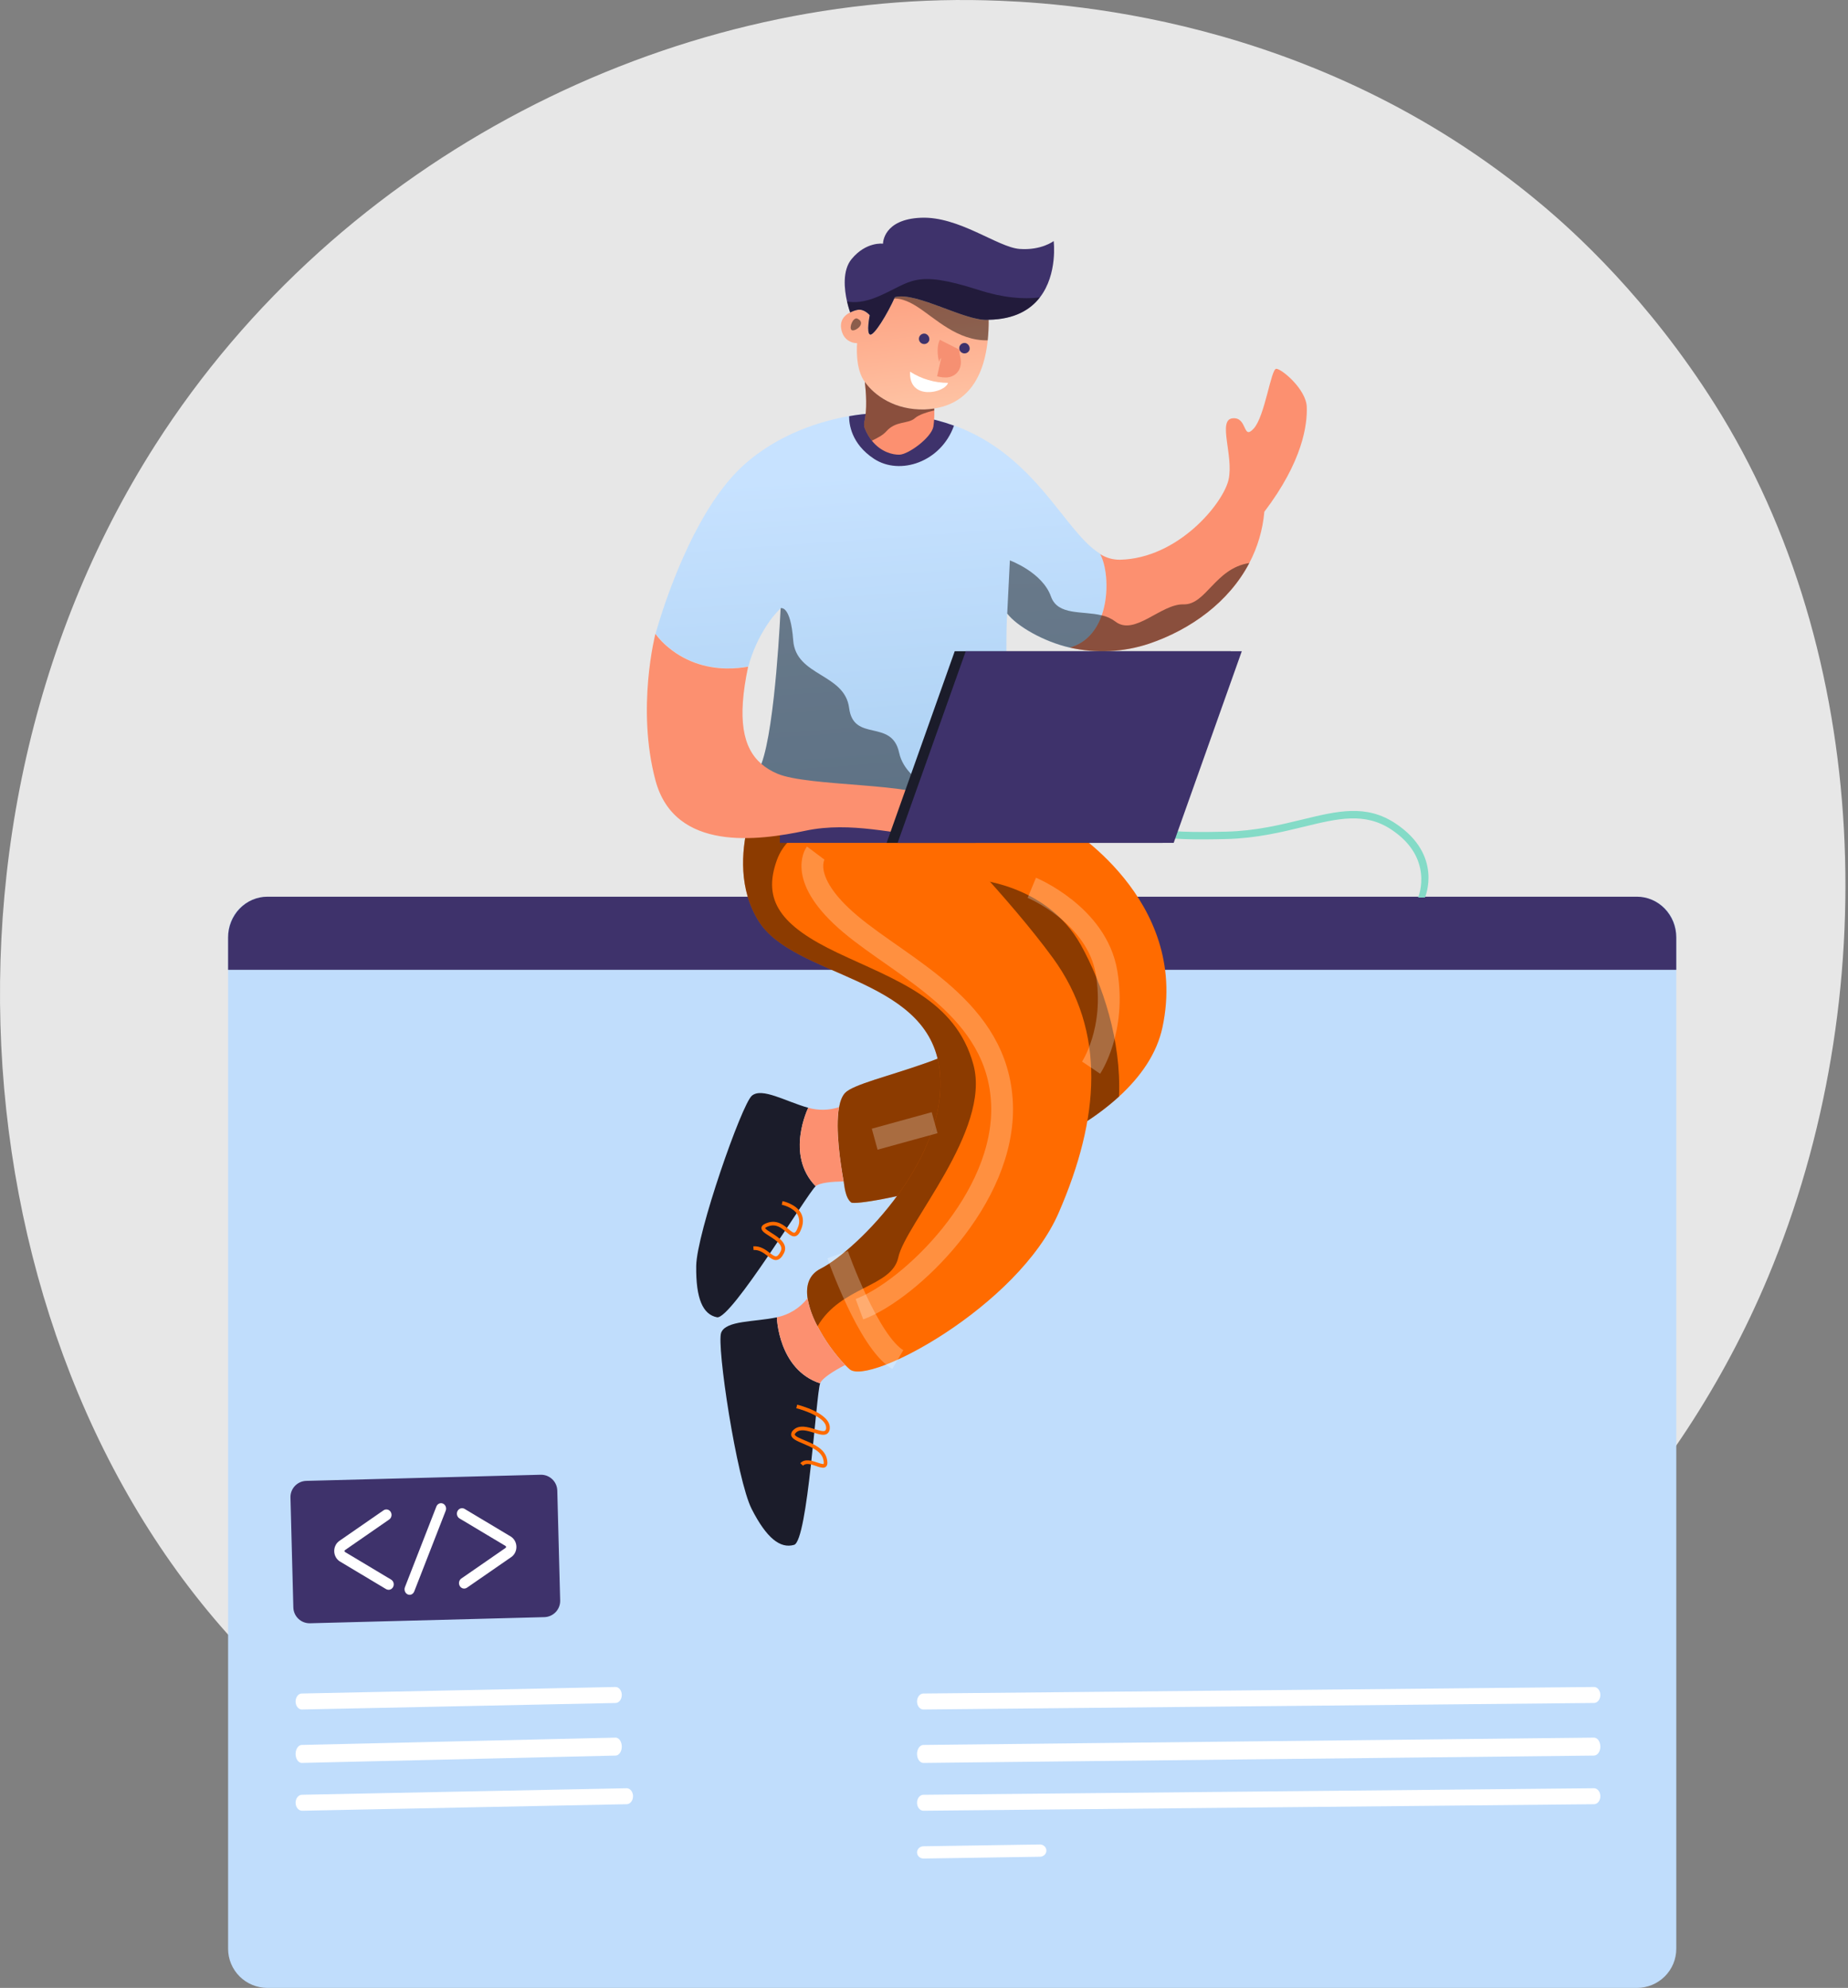 <?xml version="1.0" encoding="UTF-8"?> <svg xmlns="http://www.w3.org/2000/svg" width="450" height="484" viewBox="0 0 450 484" fill="none"><rect x="0" y="0" width="450" height="484" fill="#808080" stroke="none"/><path d="M430.529 310.941C386.944 415.113 270.794 473.479 170.1 457.737C153.735 455.18 108.786 447.564 69.008 411.533C-7.592 342.255 -23.957 205.063 37.811 108.335C82.76 37.978 163.338 -1.918 239.938 0.071C256.417 0.526 319.664 3.14 375.182 49.628C383.365 56.448 401.321 72.702 417.573 98.447C455.703 158.859 458.942 243.084 430.529 310.941Z" fill="white" fill-opacity="0.81"></path><path d="M408.183 227.847V474.475C408.183 475.725 407.937 476.965 407.456 478.119C406.974 479.274 406.266 480.326 405.376 481.21C404.486 482.094 403.429 482.796 402.266 483.274C401.103 483.753 399.854 484 398.595 484H65.131C63.872 484 62.625 483.753 61.461 483.274C60.297 482.796 59.24 482.094 58.35 481.21C57.46 480.326 56.754 479.274 56.273 478.119C55.791 476.965 55.544 475.725 55.545 474.475V227.847C55.544 226.597 55.791 225.359 56.273 224.203C56.754 223.047 57.46 221.998 58.35 221.113C59.24 220.228 60.297 219.527 61.461 219.048C62.625 218.569 63.872 218.323 65.131 218.323H398.595C399.854 218.323 401.103 218.57 402.266 219.049C403.429 219.528 404.486 220.23 405.376 221.114C406.266 221.999 406.974 223.048 407.456 224.204C407.934 225.359 408.183 226.597 408.183 227.847Z" fill="url(#paint0_linear_253_2776)"></path><path d="M408.183 228.245V236.126H55.545V228.245C55.544 226.942 55.791 225.652 56.273 224.449C56.754 223.245 57.46 222.151 58.35 221.229C59.24 220.308 60.297 219.577 61.461 219.078C62.625 218.58 63.872 218.323 65.131 218.323H398.595C399.854 218.323 401.103 218.58 402.266 219.079C403.429 219.578 404.486 220.309 405.376 221.23C406.266 222.152 406.974 223.246 407.456 224.449C407.934 225.652 408.183 226.942 408.183 228.245Z" fill="url(#paint1_linear_253_2776)"></path><path d="M346.978 218.52H345.329C345.492 218.131 349.182 208.878 338.826 201.991C332.335 197.678 325.778 199.271 317.473 201.291C312.086 202.603 305.976 204.089 298.695 204.279C282.814 204.693 282.107 203.53 281.773 202.976C281.683 202.823 281.635 202.65 281.635 202.473C281.635 202.296 281.683 202.123 281.773 201.97L283.34 202.868C283.44 202.715 283.48 202.531 283.453 202.35C283.426 202.17 283.334 202.005 283.194 201.887C283.357 201.982 285.171 202.835 298.658 202.483C305.763 202.301 311.752 200.828 317.047 199.549C325.782 197.425 332.686 195.745 339.841 200.505C351.46 208.228 347.029 218.413 346.978 218.52Z" fill="url(#paint2_linear_253_2776)"></path><path d="M283.076 250.089C281.718 256.488 277.822 262.092 272.481 266.989C251.668 286.028 208.771 293.892 207.283 292.775C205.795 291.657 205.611 288.553 205.444 287.638C204.721 283.686 203.329 274.882 204.324 269.572C204.604 268.057 205.076 266.836 205.808 266.074C209.728 262.022 240.601 257.879 245.282 245.354C248.044 237.966 239.577 227.395 232.125 218.377C226.968 212.114 222.295 206.593 222.211 203.385C221.994 195.546 243.226 193.845 244.016 194.279C244.805 194.714 259.325 200.985 259.325 200.985C259.325 200.985 289.746 218.77 283.076 250.089Z" fill="#FF6B00"></path><path style="mix-blend-mode:overlay" opacity="0.45" d="M272.481 266.981C251.668 286.02 208.771 293.884 207.283 292.767C205.795 291.649 205.611 288.545 205.444 287.63C204.721 283.678 203.329 274.874 204.324 269.564C204.604 268.049 205.076 266.828 205.808 266.066C209.728 262.014 240.601 257.871 245.282 245.346C248.044 237.959 239.577 227.388 232.125 218.369L237.053 214.081C237.053 214.081 254.807 215.033 263.19 230.057C268.523 239.663 273.087 253.48 272.481 266.981Z" fill="url(#paint3_linear_253_2776)"></path><path d="M268.281 149.802C267.002 153.432 264.57 156.536 260.486 157.666C254.155 156.23 247.631 152.463 245.265 149.388C244.784 154.355 244.784 190.451 249.62 199.056C248.254 201.27 242.461 202.466 234.825 203.005C231.929 203.207 228.769 203.323 225.484 203.36H225.43C221.635 203.406 217.677 203.36 213.769 203.236C207.421 203.038 201.231 202.669 196.111 202.259C188.94 201.676 183.916 201.018 183.644 200.662C183.424 200.361 183.251 200.029 183.13 199.677C182.378 197.711 182.052 193.58 185.103 186.755C185.212 186.515 185.312 186.262 185.421 185.985C188.877 176.722 190.101 148.084 190.101 148.084C188.861 149.3 187.759 150.648 186.816 152.103C184.747 155.232 183.195 158.668 182.219 162.281C181.801 162.351 181.383 162.422 180.965 162.476H180.911C180.493 162.53 180.125 162.575 179.732 162.612H179.624C179.344 162.641 179.064 162.658 178.788 162.666L178.198 162.695C178.149 162.703 178.098 162.703 178.048 162.695C175.424 162.786 172.804 162.44 170.295 161.673C167.597 160.839 165.091 159.489 162.918 157.699C161.676 156.711 160.573 155.563 159.638 154.284C159.638 154.284 163.817 138.644 171.553 125.482C174.253 120.891 177.404 116.599 180.936 113.379C189.646 105.461 200.245 102.448 206.819 101.293C208.876 100.917 210.957 100.683 213.046 100.594C220.636 100.478 226.972 101.633 232.351 103.594C252.521 110.966 259.241 129.645 267.942 134.852C269.502 137.803 270.195 144.384 268.281 149.802Z" fill="url(#paint4_linear_253_2776)"></path><path style="mix-blend-mode:overlay" opacity="0.45" d="M234.825 203.009C231.928 203.212 228.769 203.328 225.484 203.365C215.495 203.493 204.378 202.926 196.111 202.264C188.931 201.68 183.899 201.022 183.627 200.666C182.658 199.383 181.375 195.071 185.086 186.759C185.194 186.519 185.295 186.267 185.403 185.99C188.86 176.726 190.084 148.089 190.084 148.089C190.084 148.089 192.5 147.129 193.152 155.916C193.804 164.703 205.69 163.912 206.768 172.376C207.847 180.841 217.133 174.889 218.939 183.246C220.745 191.602 233.324 194.421 233.985 195.547C234.428 196.329 235.034 199.706 234.825 203.009Z" fill="url(#paint5_linear_253_2776)"></path><path d="M232.301 103.632C229.158 112.494 219.156 115.855 212.833 111.712C207.241 108.044 206.743 103.14 206.768 101.331C208.825 100.955 210.906 100.721 212.996 100.631C220.585 100.516 226.922 101.67 232.301 103.632Z" fill="url(#paint6_linear_253_2776)"></path><path d="M240.748 77.855C240.762 79.528 240.684 81.202 240.514 82.867C239.302 94.398 233.559 98.533 227.487 99.456C226.722 99.574 225.95 99.646 225.176 99.671C217.878 99.903 212.846 96.211 210.573 92.966C210.456 92.805 210.356 92.655 210.255 92.494C208.165 89.137 208.717 83.546 208.717 83.546C207.916 83.558 207.131 83.317 206.478 82.857C205.824 82.397 205.336 81.742 205.085 80.988C204.316 78.802 204.993 77.081 207.004 76.075C207.544 75.807 208.115 75.606 208.705 75.475C210.376 75.082 211.772 76.758 211.772 76.758C211.772 76.758 210.886 81.149 211.856 81.464C212.826 81.778 215.872 76.803 217.749 72.706C217.803 72.586 217.849 72.478 217.903 72.362C223.086 70.909 235.344 78.422 240.748 77.855Z" fill="url(#paint7_linear_253_2776)"></path><path d="M253.223 72.403C250.908 75.408 247.067 77.747 240.748 77.854C235.344 78.421 223.086 70.909 217.916 72.349C216.06 76.488 212.834 81.774 211.868 81.455C210.903 81.136 211.785 76.749 211.785 76.749C211.785 76.749 210.41 75.073 208.717 75.466C208.128 75.597 207.556 75.799 207.016 76.066C206.983 75.95 206.598 74.891 206.256 73.397C205.595 70.499 205.072 65.872 207.363 63.082C210.911 58.77 215.019 59.328 215.019 59.328C215.019 59.146 215.095 53.41 224.214 53.016C233.497 52.602 242.938 60.206 248.262 60.607C253.587 61.009 256.575 58.691 256.575 58.691C256.575 58.691 257.599 66.737 253.223 72.403Z" fill="url(#paint8_linear_253_2776)"></path><path d="M227.278 103.905C226.734 106.596 221.23 110.623 219.049 110.702C217.435 110.759 214.531 110.085 212.303 107.295C211.608 106.414 211.045 105.438 210.631 104.398C210.403 103.869 210.349 103.283 210.476 102.722C211.191 99.746 210.894 95.549 210.594 92.978C212.867 96.223 217.899 99.915 225.196 99.684C225.971 99.659 226.742 99.587 227.508 99.469C227.508 99.63 227.508 99.791 227.508 99.944C227.548 101.269 227.471 102.594 227.278 103.905Z" fill="url(#paint9_linear_253_2776)"></path><path d="M307.873 124.6C307.494 128.958 306.251 133.2 304.216 137.083C299.247 146.561 289.973 153.283 279.796 156.727C273.571 158.798 266.888 159.125 260.487 157.67C264.57 156.54 267.003 153.436 268.282 149.806C270.183 144.388 269.502 137.803 267.893 134.906C269.327 135.816 270.997 136.293 272.7 136.28C286.909 135.966 297.868 122.543 299.163 116.785C300.459 111.028 296.422 102.241 300.125 101.848C303.827 101.455 302.549 107.361 305.294 104.331C308.04 101.302 309.474 89.787 310.778 89.787C312.082 89.787 318.042 94.754 318.205 99.058C318.368 103.363 317.235 112.295 307.873 124.6Z" fill="url(#paint10_linear_253_2776)"></path><path d="M257.803 295.262C247.902 318.051 211.65 337.446 206.915 333.394C206.568 333.096 206.188 332.741 205.791 332.326C203.127 329.507 200.868 326.339 199.074 322.91C197.903 320.783 197.085 318.483 196.655 316.098C196.195 313.022 196.955 310.348 199.814 308.896C208.641 304.422 232.091 281.202 228.652 259.468C225.212 237.734 193.37 237.945 184.768 224.312C179.841 216.501 180.556 207.371 182.068 200.989C182.697 198.241 183.602 195.562 184.768 192.992L208.432 195.761L227.983 200.666C227.983 200.666 245.754 218.662 256.403 233.26C269.43 251.157 267.8 272.253 257.803 295.262Z" fill="#FF6B00"></path><path style="mix-blend-mode:overlay" opacity="0.45" d="M218.747 306.128C217.188 313.445 204.804 313.077 199.074 322.911C197.903 320.784 197.085 318.483 196.655 316.098C196.195 313.023 196.955 310.349 199.814 308.896C208.641 304.422 232.091 281.203 228.652 259.469C225.212 237.735 193.37 237.946 184.768 224.313C179.841 216.502 180.556 207.372 182.068 200.989L204.533 199.474C201.164 199.814 192.045 201.465 189.178 209.408C185.629 219.209 190.039 225.384 203.969 231.994C217.898 238.604 232.743 243.281 237.044 259.262C241.345 275.242 220.46 298.023 218.747 306.128Z" fill="url(#paint11_linear_253_2776)"></path><path d="M237.617 201.245H189.905V205.215H237.617V201.245Z" fill="url(#paint12_linear_253_2776)"></path><path d="M225.476 203.364H225.422C221.915 203.364 217.38 202.471 212.281 201.895C207.266 201.328 201.728 201.067 196.103 202.264C184.768 204.656 164.277 207.532 159.596 189.95C154.915 172.368 159.596 154.322 159.596 154.322C160.531 155.6 161.634 156.748 162.877 157.736C165.049 159.526 167.556 160.876 170.254 161.71C172.761 162.484 175.382 162.829 178.006 162.732C178.056 162.74 178.107 162.74 178.157 162.732C178.349 162.732 178.55 162.732 178.746 162.703C179.018 162.703 179.298 162.678 179.582 162.649H179.691C180.083 162.612 180.472 162.567 180.869 162.513H180.923C181.341 162.459 181.759 162.389 182.177 162.318C179.461 175.149 180.894 182.098 185.404 185.997C186.564 186.98 187.871 187.779 189.278 188.365C196.701 191.564 223.436 190.604 227.495 194.594C231.553 198.584 232.355 203.364 225.476 203.364Z" fill="url(#paint13_linear_253_2776)"></path><path style="mix-blend-mode:overlay" opacity="0.45" d="M304.216 137.079C299.247 146.557 289.973 153.279 279.796 156.722C273.57 158.794 266.888 159.121 260.487 157.666C254.155 156.23 247.631 152.464 245.266 149.388L245.909 136.442C245.909 136.442 253.821 139.318 255.915 145.229C257.586 149.943 263.554 148.668 268.282 149.819C269.472 150.072 270.593 150.579 271.567 151.305C276.247 154.984 282.705 146.984 288.192 147.145C293.68 147.307 295.87 138.379 304.216 137.079Z" fill="url(#paint14_linear_253_2776)"></path><path d="M283.123 205.214H215.901L232.481 158.556H299.702L283.123 205.214Z" fill="url(#paint15_linear_253_2776)"></path><path d="M285.8 205.214H218.579L235.163 158.556H302.384L285.8 205.214Z" fill="url(#paint16_linear_253_2776)"></path><path d="M199.705 336.809C198.74 339.367 196.7 375.157 193.361 376.13C190.022 377.102 186.674 374.536 183.038 367.396C179.402 360.257 174.429 327.443 175.615 324.458C176.802 321.474 183.556 321.901 189.169 320.733C189.169 320.725 189.487 333.457 199.705 336.809Z" fill="url(#paint17_linear_253_2776)"></path><path d="M205.791 332.327C203.057 333.771 200.194 335.526 199.705 336.809C189.487 333.457 189.169 320.725 189.169 320.725C192.134 320.11 194.782 318.469 196.638 316.098C197.473 321.801 202.46 328.92 205.791 332.327Z" fill="url(#paint18_linear_253_2776)"></path><path d="M198.62 288.806C196.568 290.627 177.999 321.396 174.584 320.717C171.17 320.038 169.431 316.243 169.531 308.234C169.632 300.225 180.623 268.881 183.077 266.782C185.53 264.684 191.323 268.181 196.819 269.717C196.819 269.717 191.143 281.14 198.62 288.806Z" fill="url(#paint19_linear_253_2776)"></path><path d="M205.415 287.638C202.519 287.692 199.564 287.961 198.606 288.805C191.13 281.14 196.805 269.717 196.805 269.717C199.261 270.404 201.868 270.354 204.295 269.572C203.325 274.882 204.704 283.686 205.415 287.638Z" fill="url(#paint20_linear_253_2776)"></path><path d="M205.644 199.396L204.558 199.466C205.076 199.42 205.448 199.396 205.644 199.396Z" fill="url(#paint21_linear_253_2776)"></path><path d="M226.254 82.945C226.166 83.173 226.015 83.372 225.818 83.517C225.621 83.663 225.386 83.749 225.14 83.767C224.895 83.785 224.649 83.733 224.433 83.617C224.216 83.501 224.038 83.327 223.918 83.114C223.798 82.901 223.743 82.659 223.757 82.415C223.772 82.172 223.856 81.938 224.001 81.741C224.145 81.544 224.343 81.391 224.572 81.302C224.801 81.213 225.051 81.19 225.293 81.236C225.647 81.339 225.947 81.576 226.127 81.896C226.306 82.216 226.352 82.593 226.254 82.945Z" fill="url(#paint22_linear_253_2776)"></path><path d="M236.074 85.226C235.987 85.454 235.836 85.652 235.638 85.798C235.441 85.943 235.206 86.03 234.96 86.048C234.715 86.065 234.469 86.013 234.253 85.898C234.037 85.782 233.858 85.607 233.738 85.394C233.619 85.181 233.563 84.939 233.578 84.696C233.592 84.453 233.676 84.219 233.821 84.022C233.965 83.824 234.164 83.672 234.392 83.582C234.621 83.493 234.871 83.47 235.113 83.517C235.467 83.62 235.767 83.857 235.947 84.176C236.126 84.496 236.172 84.873 236.074 85.226Z" fill="url(#paint23_linear_253_2776)"></path><path d="M231.218 83.922C231.218 83.922 230.654 85.04 231.218 87.358C231.782 89.676 230.199 89.357 228.773 89.038" stroke="#F69072" stroke-width="5.303" stroke-miterlimit="10"></path><path d="M221.614 90.499C224.364 92.267 227.571 93.212 230.85 93.219C230.073 95.731 221.217 97.61 221.614 90.499Z" fill="white"></path><path style="mix-blend-mode:overlay" opacity="0.45" d="M227.487 99.456C227.487 99.617 227.487 99.779 227.487 99.932C226.062 100.263 223.817 100.892 222.76 101.832C221.147 103.268 218.162 102.387 215.822 105.023C215.036 105.913 213.732 106.62 212.303 107.291C211.608 106.41 211.045 105.434 210.631 104.394C210.403 103.865 210.349 103.278 210.476 102.717C211.191 99.741 210.894 95.544 210.594 92.974C212.867 96.219 217.899 99.911 225.196 99.68C225.964 99.651 226.728 99.577 227.487 99.456Z" fill="url(#paint24_linear_253_2776)"></path><path style="mix-blend-mode:overlay" opacity="0.45" d="M208.8 77.582C207.789 77.081 206.665 79.738 207.35 80.338C208.035 80.938 211.182 78.761 208.8 77.582Z" fill="url(#paint25_linear_253_2776)"></path><path d="M215.697 73.354C215.774 73.276 215.861 73.209 215.957 73.157L215.697 73.354Z" fill="url(#paint26_linear_253_2776)"></path><path style="mix-blend-mode:overlay" opacity="0.45" d="M240.748 77.854C240.763 79.528 240.685 81.201 240.514 82.867C233.117 82.995 227.838 77.56 223.32 74.663C220.813 73.049 218.982 72.647 217.762 72.693C217.816 72.573 217.862 72.465 217.916 72.349C223.086 70.909 235.344 78.421 240.748 77.854Z" fill="url(#paint27_linear_253_2776)"></path><path style="mix-blend-mode:overlay" opacity="0.45" d="M253.224 72.403C250.909 75.408 247.068 77.747 240.749 77.854C235.345 78.421 223.086 70.909 217.917 72.35C216.061 76.489 212.835 81.774 211.869 81.455C210.904 81.137 211.785 76.749 211.785 76.749C211.785 76.749 210.41 75.073 208.718 75.466C208.128 75.597 207.557 75.799 207.017 76.066C206.983 75.951 206.599 74.891 206.256 73.397C208.016 73.744 210.523 73.629 213.925 72.155C221.975 68.703 222.48 65.533 238.166 70.557C244.234 72.519 249.27 72.925 253.224 72.403Z" fill="url(#paint28_linear_253_2776)"></path><g style="mix-blend-mode:overlay" opacity="0.25"><path d="M198.62 207.694C198.62 207.694 193.955 213.927 207.024 224.949C220.093 235.971 243.047 245.566 243.995 268.735C244.944 291.906 221.372 314.264 209.277 318.751" stroke="white" stroke-width="5.303" stroke-miterlimit="10"></path></g><g style="mix-blend-mode:overlay" opacity="0.25"><path d="M203.961 305.473C203.961 305.473 211.484 326.834 218.618 331.014" stroke="white" stroke-width="5.303" stroke-miterlimit="10"></path></g><g style="mix-blend-mode:overlay" opacity="0.25"><path d="M212.992 277.361L227.586 273.343" stroke="white" stroke-width="5.303" stroke-miterlimit="10"></path></g><g style="mix-blend-mode:overlay" opacity="0.25"><path d="M265.689 259.944C265.689 259.944 271.816 250.839 269.451 236.766C267.085 222.693 251.254 216.154 251.254 216.154" stroke="white" stroke-width="5.303" stroke-miterlimit="10"></path></g><path d="M200.399 357.347C199.824 357.293 199.261 357.154 198.728 356.933C197.562 356.519 196.245 356.105 195.547 356.85L194.879 356.246C195.978 355.054 197.737 355.65 199.02 356.084C199.501 356.246 200.395 356.548 200.541 356.416C200.541 356.416 200.709 356.229 200.454 355.248C199.961 353.332 197.528 352.31 195.585 351.49C194.051 350.844 192.839 350.335 192.659 349.454C192.632 349.208 192.668 348.959 192.764 348.731C192.861 348.503 193.015 348.303 193.211 348.15C194.611 346.797 196.751 347.446 198.473 347.972C199.484 348.283 200.529 348.601 200.922 348.332C201.009 348.243 201.075 348.137 201.117 348.021C201.159 347.904 201.175 347.78 201.164 347.658C201.277 345.228 195.957 343.374 193.897 342.865L194.114 341.995C194.448 342.074 202.243 344.04 202.055 347.699C202.066 347.96 202.015 348.219 201.906 348.456C201.797 348.693 201.634 348.902 201.428 349.065C200.675 349.586 199.526 349.239 198.193 348.829C196.625 348.353 194.849 347.806 193.83 348.791C193.616 348.998 193.512 349.172 193.533 349.288C193.612 349.702 194.833 350.211 195.911 350.666C198.047 351.561 200.701 352.678 201.307 355.025C201.49 355.737 201.637 356.61 201.131 357.094C200.928 357.266 200.667 357.357 200.399 357.347Z" fill="#FF6B00"></path><path d="M188.939 306.789C188.237 306.789 187.581 306.288 186.887 305.763C185.96 305.055 184.902 304.26 183.494 304.335L183.439 303.441C185.182 303.333 186.436 304.268 187.439 305.051C188.087 305.543 188.647 305.97 189.057 305.879C189.366 305.808 189.704 305.428 190.055 304.749C190.812 303.296 189.362 302.224 187.389 300.97C186.235 300.241 185.324 299.662 185.416 298.9C185.496 298.259 186.252 297.932 186.871 297.717C189.22 296.922 190.841 298.279 192.028 299.273C192.576 299.732 193.144 300.212 193.458 300.125C193.612 300.084 193.93 299.848 194.327 298.739C194.533 298.262 194.63 297.745 194.611 297.226C194.591 296.707 194.456 296.199 194.214 295.738C193.165 293.904 190.398 293.325 190.369 293.321L190.549 292.443C190.678 292.468 193.754 293.11 195.004 295.295C195.622 296.379 195.681 297.638 195.183 299.02C194.766 300.212 194.297 300.812 193.691 300.978C192.927 301.185 192.237 300.606 191.443 299.943C190.31 298.996 189.027 297.919 187.163 298.548C186.399 298.809 186.327 298.996 186.327 299C186.361 299.236 187.28 299.827 187.89 300.204C189.562 301.26 192.07 302.853 190.875 305.146C190.381 306.102 189.867 306.607 189.266 306.74C189.159 306.769 189.05 306.786 188.939 306.789Z" fill="#FF6B00"></path><path d="M131.638 359.057L74.589 360.549C72.401 360.606 70.674 362.424 70.731 364.61L71.431 391.365C71.488 393.551 73.308 395.275 75.496 395.218L132.546 393.726C134.734 393.669 136.461 391.852 136.404 389.666L135.704 362.911C135.647 360.726 133.827 359 131.638 359.057Z" fill="url(#paint29_linear_253_2776)"></path><path d="M94.644 387.07C94.419 387.075 94.198 387.016 94.003 386.898L82.725 380.146L82.661 380.106C82.283 379.847 81.97 379.495 81.748 379.08C81.526 378.666 81.402 378.2 81.387 377.724C81.372 377.248 81.465 376.776 81.66 376.347C81.855 375.918 82.145 375.545 82.505 375.261L82.568 375.212L93.395 367.72C93.534 367.625 93.688 367.559 93.85 367.527C94.013 367.494 94.18 367.496 94.341 367.532C94.503 367.568 94.657 367.637 94.793 367.736C94.93 367.835 95.047 367.961 95.137 368.107C95.228 368.254 95.29 368.418 95.321 368.59C95.352 368.762 95.351 368.938 95.317 369.109C95.283 369.281 95.218 369.443 95.125 369.588C95.032 369.732 94.913 369.856 94.775 369.951L83.992 377.419C83.962 377.446 83.938 377.48 83.922 377.519C83.906 377.557 83.898 377.598 83.899 377.64C83.9 377.682 83.909 377.723 83.926 377.761C83.944 377.799 83.969 377.832 83.999 377.858L95.235 384.584C95.476 384.727 95.665 384.951 95.774 385.22C95.883 385.489 95.905 385.789 95.837 386.072C95.769 386.356 95.615 386.607 95.398 386.788C95.181 386.969 94.914 387.069 94.637 387.073L94.644 387.07Z" fill="white"></path><path d="M113.055 386.772C112.781 386.778 112.513 386.689 112.291 386.519C112.069 386.35 111.905 386.108 111.824 385.831C111.743 385.554 111.75 385.257 111.843 384.984C111.937 384.712 112.111 384.48 112.341 384.322L123.138 376.853C123.169 376.825 123.193 376.791 123.208 376.752C123.224 376.713 123.23 376.67 123.227 376.628C123.227 376.586 123.218 376.544 123.2 376.506C123.182 376.468 123.156 376.436 123.124 376.41L111.874 369.683C111.591 369.504 111.385 369.215 111.301 368.878C111.216 368.541 111.259 368.182 111.421 367.879C111.583 367.576 111.851 367.351 112.167 367.255C112.484 367.158 112.824 367.196 113.114 367.361L124.406 374.117L124.471 374.16C124.849 374.419 125.163 374.771 125.385 375.187C125.607 375.602 125.731 376.067 125.746 376.544C125.762 377.02 125.668 377.493 125.473 377.922C125.278 378.352 124.988 378.725 124.627 379.009L124.564 379.054L113.719 386.555C113.522 386.692 113.291 386.767 113.055 386.772Z" fill="white"></path><path d="M99.752 388.295C99.548 388.295 99.348 388.24 99.169 388.136C98.989 388.032 98.836 387.884 98.722 387.702C98.608 387.519 98.536 387.31 98.514 387.092C98.492 386.874 98.52 386.654 98.595 386.45L106.261 366.791C106.324 366.631 106.415 366.485 106.53 366.362C106.645 366.24 106.781 366.143 106.931 366.078C107.08 366.012 107.24 365.979 107.402 365.98C107.564 365.982 107.723 366.017 107.873 366.085C108.022 366.153 108.157 366.252 108.271 366.376C108.384 366.5 108.474 366.647 108.536 366.808C108.597 366.97 108.628 367.142 108.627 367.317C108.626 367.491 108.594 367.663 108.531 367.824L100.865 387.486C100.772 387.723 100.618 387.925 100.42 388.069C100.223 388.214 99.99 388.291 99.752 388.295Z" fill="white"></path><path d="M73.414 416.211C73.025 416.179 72.66 415.959 72.394 415.597C72.127 415.241 71.978 414.763 71.978 414.265C71.978 413.773 72.127 413.295 72.394 412.932C72.66 412.57 73.025 412.357 73.414 412.324L149.881 410.733C150.286 410.733 150.674 410.94 150.96 411.303C151.247 411.665 151.408 412.163 151.408 412.68C151.408 413.197 151.247 413.689 150.96 414.058C150.674 414.42 150.286 414.627 149.881 414.627L73.419 416.211H73.414Z" fill="white"></path><path d="M73.415 429.221C73.026 429.185 72.661 428.937 72.394 428.53C72.127 428.13 71.978 427.591 71.978 427.031C71.978 426.478 72.127 425.94 72.394 425.532C72.661 425.125 73.026 424.885 73.415 424.848L149.943 423.059H149.971C150.36 423.095 150.725 423.335 150.992 423.743C151.259 424.15 151.408 424.688 151.408 425.241C151.408 425.802 151.259 426.34 150.992 426.74C150.725 427.148 150.36 427.395 149.971 427.431L73.415 429.221Z" fill="white"></path><path d="M73.558 440.862C73.139 440.862 72.737 440.661 72.441 440.292C72.145 439.929 71.978 439.431 71.978 438.919C71.978 438.401 72.145 437.903 72.441 437.54C72.737 437.171 73.139 436.97 73.558 436.97L152.662 435.384C153.064 435.41 153.441 435.63 153.717 435.992C153.993 436.355 154.147 436.834 154.147 437.326C154.147 437.825 153.993 438.304 153.717 438.66C153.441 439.023 153.064 439.243 152.662 439.269L73.558 440.862Z" fill="white"></path><path d="M224.767 416.211C224.371 416.179 224 415.966 223.728 415.603C223.456 415.241 223.305 414.763 223.305 414.271C223.305 413.773 223.456 413.295 223.728 412.932C224 412.577 224.371 412.357 224.767 412.324L388.232 410.733C388.628 410.766 389 410.986 389.272 411.341C389.544 411.703 389.695 412.182 389.695 412.68C389.695 413.172 389.544 413.65 389.272 414.012C389 414.375 388.628 414.588 388.232 414.62L224.767 416.211Z" fill="white"></path><path d="M224.86 429.221C224.448 429.221 224.052 428.989 223.761 428.582C223.469 428.168 223.305 427.615 223.305 427.034C223.305 426.452 223.469 425.9 223.761 425.486C224.052 425.079 224.448 424.846 224.86 424.846L388.14 423.059C388.552 423.059 388.948 423.291 389.239 423.698C389.531 424.112 389.695 424.665 389.695 425.246C389.695 425.827 389.531 426.38 389.239 426.794C388.948 427.201 388.552 427.433 388.14 427.433L224.866 429.221H224.86Z" fill="white"></path><path d="M224.767 440.862C224.371 440.829 224 440.616 223.727 440.254C223.456 439.892 223.305 439.413 223.305 438.921C223.305 438.423 223.456 437.945 223.727 437.583C224 437.22 224.371 437.007 224.767 436.975L388.204 435.384H388.232C388.628 435.416 389 435.636 389.272 435.992C389.544 436.354 389.695 436.832 389.695 437.33C389.695 437.822 389.544 438.301 389.272 438.663C389 439.025 388.628 439.238 388.232 439.271L224.79 440.862H224.767Z" fill="white"></path><path d="M224.885 452.502C224.466 452.502 224.064 452.344 223.768 452.066C223.471 451.783 223.305 451.406 223.305 451.009C223.305 450.612 223.471 450.235 223.768 449.952C224.064 449.674 224.466 449.515 224.885 449.515L253.318 449.079C253.72 449.103 254.097 449.267 254.373 449.545C254.649 449.823 254.802 450.19 254.802 450.567C254.802 450.949 254.649 451.316 254.373 451.594C254.097 451.872 253.72 452.036 253.318 452.061L224.891 452.502H224.885Z" fill="white"></path><defs><linearGradient id="paint0_linear_253_2776" x1="625211" y1="163896" x2="493792" y2="504663" gradientUnits="userSpaceOnUse"><stop stop-color="#C7E2FF"></stop><stop offset="1" stop-color="#A3CBEF"></stop></linearGradient><linearGradient id="paint1_linear_253_2776" x1="556323" y1="10881.8" x2="556227" y2="19781.5" gradientUnits="userSpaceOnUse"><stop stop-color="#3E326B"></stop><stop offset="1" stop-color="#1B1C2A"></stop></linearGradient><linearGradient id="paint2_linear_253_2776" x1="102269" y1="13724.9" x2="107910" y2="19345" gradientUnits="userSpaceOnUse"><stop stop-color="#84DBC7"></stop><stop offset="1" stop-color="#33C2CF"></stop></linearGradient><linearGradient id="paint3_linear_253_2776" x1="174.441" y1="266.956" x2="298.843" y2="233.109" gradientUnits="userSpaceOnUse"><stop></stop><stop offset="1"></stop></linearGradient><linearGradient id="paint4_linear_253_2776" x1="212.077" y1="115.18" x2="219.673" y2="219.695" gradientUnits="userSpaceOnUse"><stop stop-color="#C7E2FF"></stop><stop offset="1" stop-color="#A3CBEF"></stop></linearGradient><linearGradient id="paint5_linear_253_2776" x1="68311.8" y1="34526.5" x2="75689.5" y2="29728.6" gradientUnits="userSpaceOnUse"><stop></stop><stop offset="1"></stop></linearGradient><linearGradient id="paint6_linear_253_2776" x1="35310.2" y1="4202.3" x2="35512.1" y2="7518.45" gradientUnits="userSpaceOnUse"><stop stop-color="#3E326B"></stop><stop offset="1" stop-color="#1B1C2A"></stop></linearGradient><linearGradient id="paint7_linear_253_2776" x1="226.107" y1="108.086" x2="220.253" y2="55.665" gradientUnits="userSpaceOnUse"><stop stop-color="#FFCDAE"></stop><stop offset="1" stop-color="#FC9070"></stop></linearGradient><linearGradient id="paint8_linear_253_2776" x1="71994.1" y1="6711.04" x2="72207.3" y2="12853" gradientUnits="userSpaceOnUse"><stop stop-color="#3E326B"></stop><stop offset="1" stop-color="#1B1C2A"></stop></linearGradient><linearGradient id="paint9_linear_253_2776" x1="23955.1" y1="9069.11" x2="23841.6" y2="6450.55" gradientUnits="userSpaceOnUse"><stop stop-color="#FFCDAE"></stop><stop offset="1" stop-color="#FC9070"></stop></linearGradient><linearGradient id="paint10_linear_253_2776" x1="94700.7" y1="27716" x2="80923.6" y2="36431.1" gradientUnits="userSpaceOnUse"><stop stop-color="#FFCDAE"></stop><stop offset="1" stop-color="#FC9070"></stop></linearGradient><linearGradient id="paint11_linear_253_2776" x1="70178.1" y1="102732" x2="83141.2" y2="99422.3" gradientUnits="userSpaceOnUse"><stop></stop><stop offset="1"></stop></linearGradient><linearGradient id="paint12_linear_253_2776" x1="21144" y1="1831.27" x2="21314.1" y2="694.814" gradientUnits="userSpaceOnUse"><stop stop-color="#3E326B"></stop><stop offset="1" stop-color="#1B1C2A"></stop></linearGradient><linearGradient id="paint13_linear_253_2776" x1="101661" y1="34522.9" x2="91987.8" y2="19688.9" gradientUnits="userSpaceOnUse"><stop stop-color="#FFCDAE"></stop><stop offset="1" stop-color="#FC9070"></stop></linearGradient><linearGradient id="paint14_linear_253_2776" x1="89059.2" y1="12681.5" x2="89215.2" y2="9526.96" gradientUnits="userSpaceOnUse"><stop></stop><stop offset="1"></stop></linearGradient><linearGradient id="paint15_linear_253_2776" x1="42669.3" y1="33622.3" x2="43744.9" y2="19349.6" gradientUnits="userSpaceOnUse"><stop stop-color="#3E326B"></stop><stop offset="1" stop-color="#1B1C2A"></stop></linearGradient><linearGradient id="paint16_linear_253_2776" x1="49559.7" y1="12727" x2="52381.2" y2="21407" gradientUnits="userSpaceOnUse"><stop stop-color="#3E326B"></stop><stop offset="1" stop-color="#1B1C2A"></stop></linearGradient><linearGradient id="paint17_linear_253_2776" x1="35419.7" y1="53297.7" x2="26223.2" y2="54488.5" gradientUnits="userSpaceOnUse"><stop stop-color="#3E326B"></stop><stop offset="1" stop-color="#1B1C2A"></stop></linearGradient><linearGradient id="paint18_linear_253_2776" x1="22361" y1="21575.4" x2="22261.4" y2="18042.2" gradientUnits="userSpaceOnUse"><stop stop-color="#FFCDAE"></stop><stop offset="1" stop-color="#FC9070"></stop></linearGradient><linearGradient id="paint19_linear_253_2776" x1="44151.1" y1="43724.6" x2="27247" y2="46395.5" gradientUnits="userSpaceOnUse"><stop stop-color="#3E326B"></stop><stop offset="1" stop-color="#1B1C2A"></stop></linearGradient><linearGradient id="paint20_linear_253_2776" x1="14185.5" y1="17292.4" x2="15496.5" y2="15858" gradientUnits="userSpaceOnUse"><stop stop-color="#FFCDAE"></stop><stop offset="1" stop-color="#FC9070"></stop></linearGradient><linearGradient id="paint21_linear_253_2776" x1="1669.66" y1="244.097" x2="1669.94" y2="242.948" gradientUnits="userSpaceOnUse"><stop></stop><stop offset="1"></stop></linearGradient><linearGradient id="paint22_linear_253_2776" x1="2562.22" y1="1596.6" x2="2526.56" y2="1796.88" gradientUnits="userSpaceOnUse"><stop stop-color="#3E326B"></stop><stop offset="1" stop-color="#1B1C2A"></stop></linearGradient><linearGradient id="paint23_linear_253_2776" x1="2631.18" y1="1614.72" x2="2595.5" y2="1814.97" gradientUnits="userSpaceOnUse"><stop stop-color="#3E326B"></stop><stop offset="1" stop-color="#1B1C2A"></stop></linearGradient><linearGradient id="paint24_linear_253_2776" x1="23632.7" y1="5170.96" x2="23878.6" y2="6254.13" gradientUnits="userSpaceOnUse"><stop></stop><stop offset="1"></stop></linearGradient><linearGradient id="paint25_linear_253_2776" x1="3645.54" y1="1036.26" x2="3683.92" y2="1189.65" gradientUnits="userSpaceOnUse"><stop></stop><stop offset="1"></stop></linearGradient><linearGradient id="paint26_linear_253_2776" x1="573.466" y1="138.147" x2="573.556" y2="138.692" gradientUnits="userSpaceOnUse"><stop></stop><stop offset="1"></stop></linearGradient><linearGradient id="paint27_linear_253_2776" x1="32586.2" y1="3371.55" x2="32586.2" y2="3995.55" gradientUnits="userSpaceOnUse"><stop></stop><stop offset="1"></stop></linearGradient><linearGradient id="paint28_linear_253_2776" x1="66453.1" y1="4676.55" x2="66416.9" y2="3518.72" gradientUnits="userSpaceOnUse"><stop></stop><stop offset="1"></stop></linearGradient><linearGradient id="paint29_linear_253_2776" x1="89717.9" y1="34014" x2="84672.5" y2="49602.2" gradientUnits="userSpaceOnUse"><stop stop-color="#3E326B"></stop><stop offset="1" stop-color="#1B1C2A"></stop></linearGradient></defs></svg> 